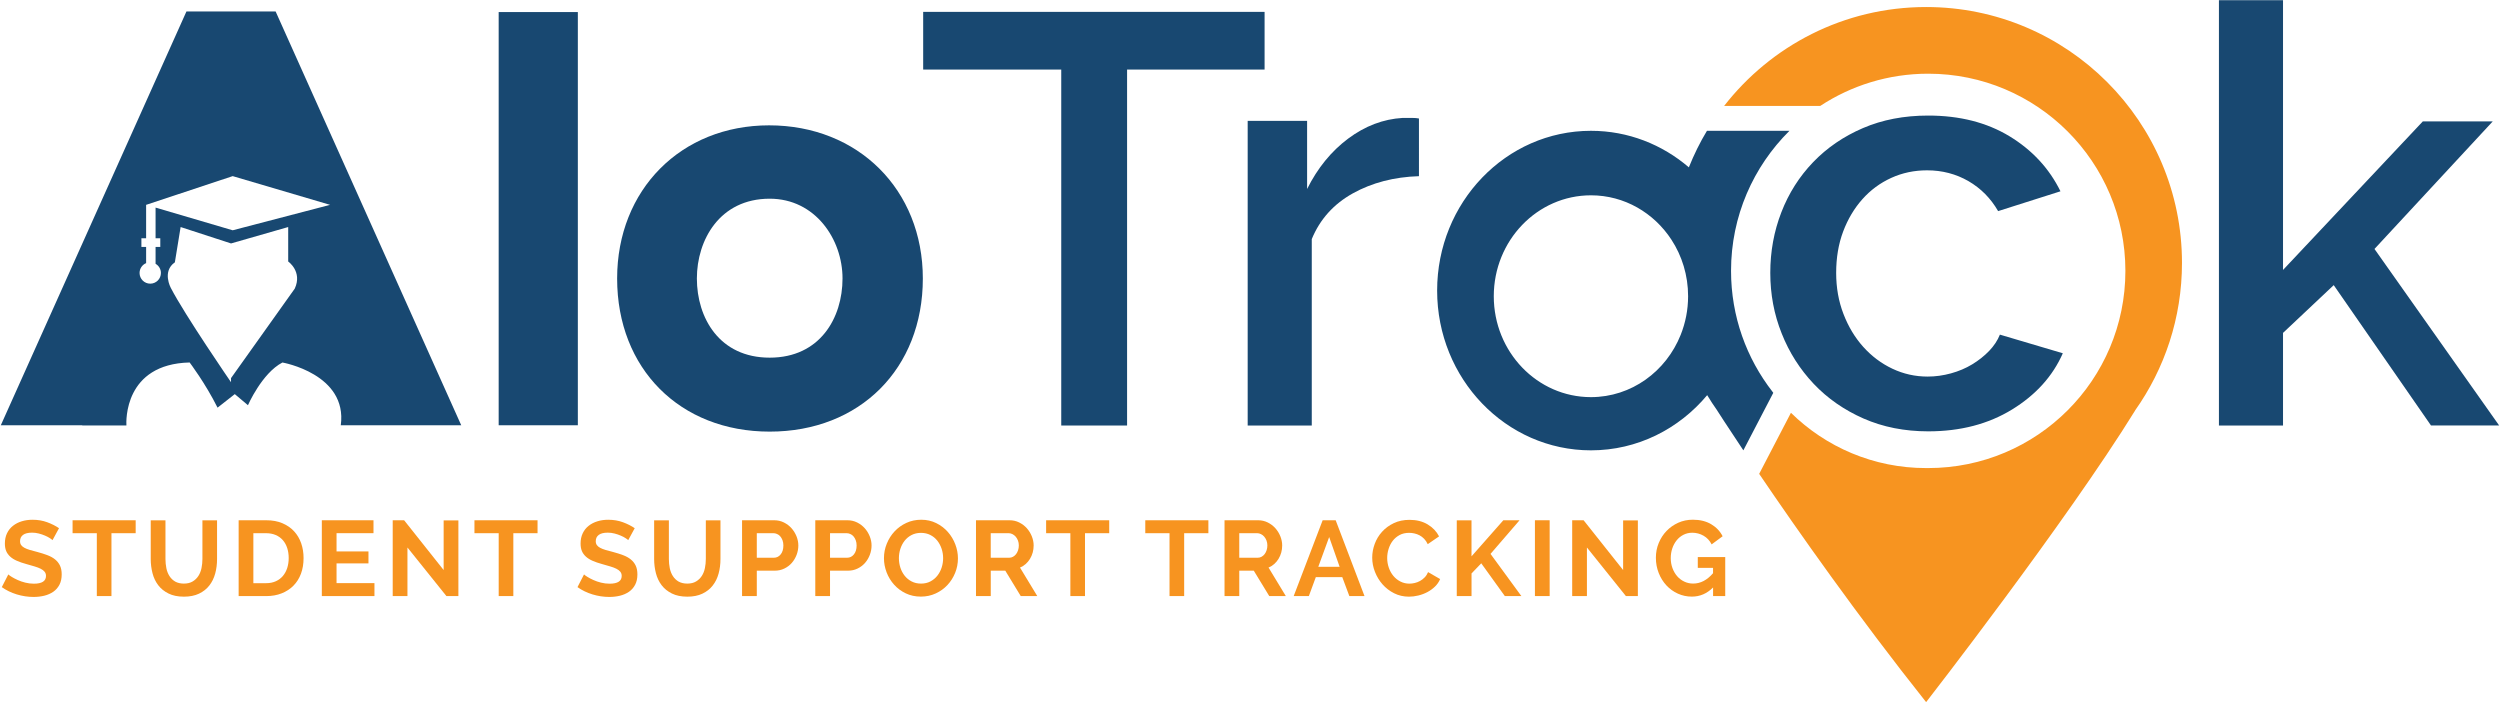 <?xml version="1.0" encoding="utf-8"?>
<!-- Generator: Adobe Illustrator 25.0.1, SVG Export Plug-In . SVG Version: 6.00 Build 0)  -->
<svg version="1.1" id="Layer_1" xmlns="http://www.w3.org/2000/svg" xmlns:xlink="http://www.w3.org/1999/xlink" x="0px" y="0px"
	 viewBox="0 0 960 269.71" style="enable-background:new 0 0 960 269.71;" xml:space="preserve">
<style type="text/css">
	.st0{fill:#184871;}
	.st1{fill:#F79420;}
	.st2{display:none;}
	.st3{display:inline;fill:#F79420;}
</style>
<g>
	<rect x="191.49" y="4.63" class="st0" width="30.4" height="158.67"/>
	<path class="st0" d="M295.34,48.13c-33.82,0-58.36,24.73-58.36,58.81c0,34.62,24.09,58.8,58.58,58.8
		c34.62,0,58.81-24.18,58.81-58.8C354.37,72.86,329.55,48.13,295.34,48.13z M295.56,137.34c-19.32,0-27.96-15.27-27.96-30.41
		c0-14.75,8.75-30.63,27.96-30.63c17.5,0,27.97,15.57,27.97,30.63C323.53,122.07,314.88,137.34,295.56,137.34z"/>
	<path class="st0" d="M485.6,26.71h-52.8V163.4h-25.28V26.71h-53.02V4.56h131.1V26.71z"/>
	<path class="st0" d="M544.88,67.65c-9.55,0.3-18.01,2.5-25.39,6.6c-7.38,4.11-12.64,9.96-15.77,17.56v71.59h-24.61v-117h22.82
		v26.17c4.02-8.05,9.28-14.5,15.77-19.35c6.49-4.84,13.46-7.5,20.92-7.94c1.49,0,2.72,0,3.69,0c0.97,0,1.82,0.07,2.57,0.22V67.65z"
		/>
	<path class="st0" d="M679.79,104.78c0-8.2,1.42-15.96,4.25-23.26c2.83-7.31,6.9-13.72,12.2-19.24c5.3-5.52,11.67-9.88,19.13-13.09
		c7.46-3.21,15.81-4.81,25.06-4.81c12.08,0,22.48,2.65,31.21,7.94c8.72,5.3,15.25,12.34,19.58,21.14l-23.94,7.61
		c-2.83-4.92-6.64-8.76-11.4-11.52c-4.78-2.75-10.07-4.14-15.89-4.14c-4.92,0-9.51,0.97-13.76,2.91c-4.25,1.94-7.95,4.66-11.07,8.17
		c-3.13,3.51-5.59,7.65-7.39,12.42c-1.79,4.77-2.68,10.07-2.68,15.88c0,5.67,0.93,10.93,2.8,15.77c1.86,4.85,4.39,9.06,7.6,12.64
		c3.21,3.58,6.94,6.38,11.19,8.39c4.25,2.01,8.76,3.02,13.53,3.02c2.99,0,5.97-0.41,8.95-1.23c2.98-0.82,5.71-1.97,8.17-3.47
		c2.46-1.49,4.62-3.21,6.49-5.14c1.86-1.94,3.25-4.03,4.14-6.27l24.16,7.16c-3.88,8.81-10.37,15.99-19.47,21.58
		c-9.1,5.59-19.84,8.4-32.21,8.4c-9.1,0-17.38-1.65-24.84-4.92c-7.46-3.29-13.83-7.72-19.13-13.31c-5.29-5.6-9.4-12.04-12.3-19.35
		C681.24,120.74,679.79,112.99,679.79,104.78z"/>
	<path class="st0" d="M933.51,163.4l-37.36-53.91l-19.47,18.34v35.57h-24.61V0.08h24.61v103.58l53.69-57.05h26.85l-45.42,48.99
		l47.87,67.78H933.51z"/>
	<path class="st1" d="M837.88,100.96c0-54.27-43.99-98.26-98.25-98.26c-31.54,0-59.59,14.88-77.57,37.98h36.9
		c11.91-7.82,26.16-12.38,41.47-12.38c41.82,0,75.72,33.9,75.72,75.72c0,41.82-33.9,75.72-75.72,75.72c-0.14,0-0.27-0.01-0.4-0.01
		c-0.14,0-0.27,0.01-0.4,0.01c-20.22,0-38.54-8.1-51.91-21.23l-12.2,23.45c14.64,21.57,37.9,54.69,64.11,87.66
		c0,0,53.9-69.34,80.26-111.99c0,0-0.04,0.03-0.08,0.07C831.18,141.68,837.88,122.11,837.88,100.96z"/>
	<path class="st0" d="M687.15,50.23h-31.68c-2.69,4.45-4.99,9.16-6.95,14.03c-10.21-8.76-23.31-14.03-37.59-14.03
		c-32.63,0-59.07,27.47-59.07,61.35c0,33.88,26.44,61.35,59.07,61.35c17.83,0,33.79-8.22,44.63-21.19c1.22,2.02,2.5,3.99,3.87,5.91
		c-0.01-0.01-0.02-0.02-0.03-0.02c0,0,3.65,5.72,10.05,15.3l11.49-22.08c-0.09-0.12-0.17-0.26-0.27-0.38
		c-9.99-12.83-15.95-28.94-15.95-46.46C664.71,82.99,673.3,63.96,687.15,50.23z M645.39,128.57c-5.6,14.04-18.92,23.93-34.47,23.93
		c-20.61,0-37.31-17.35-37.31-38.75S590.32,75,610.93,75c12.86,0,24.19,6.76,30.9,17.04c4.04,6.19,6.4,13.66,6.4,21.71
		C648.23,119,647.21,124,645.39,128.57z"/>
	<path class="st0" d="M105.84,4.41H71.59L0.31,163.3H31.6l-0.04,0.09l16.98-0.02c-0.09-1.6-0.93-23.57,24.28-24.18
		c0,0,5.99,7.88,10.72,17.35l6.62-5.2l5.05,4.26c0,0,5.36-12.3,13.24-16.4c0,0,25.08,4.39,22.41,24.11l15.88-0.01h30.37L105.84,4.41
		z M113.19,110.82l-24.48,34.38v1.57c0,0-17.78-25.86-23.14-36.26c0,0-3.42-6.3,1.58-9.78l2.21-13.55l19.36,6.3l21.95-6.3v13.24
		C110.67,100.42,116.21,104.26,113.19,110.82z M89.35,88.43l-29.61-8.71v11.78h1.81v3.32h-1.81v6.48c1.22,0.71,2.05,2.02,2.05,3.53
		c0,2.26-1.83,4.1-4.1,4.1c-2.26,0-4.1-1.84-4.1-4.1c0-1.71,1.04-3.17,2.52-3.79v-6.22H54.3v-3.32h1.81V78.66l33.24-11.03
		l37.4,11.03L89.35,88.43z"/>
	<g class="st2">
		<path class="st3" d="M17.76,195.81c-0.07-0.1-0.33-0.28-0.77-0.55c-0.44-0.27-0.99-0.55-1.65-0.84c-0.66-0.29-1.38-0.55-2.16-0.77
			c-0.78-0.22-1.56-0.33-2.35-0.33c-2.15,0-3.23,0.72-3.23,2.16c0,0.44,0.12,0.81,0.35,1.1c0.23,0.29,0.57,0.56,1.03,0.79
			c0.45,0.23,1.02,0.45,1.71,0.64c0.68,0.2,1.48,0.42,2.38,0.66c1.25,0.34,2.37,0.71,3.37,1.12c1,0.4,1.85,0.9,2.55,1.5
			c0.7,0.6,1.23,1.33,1.61,2.18c0.38,0.85,0.57,1.88,0.57,3.08c0,1.47-0.27,2.71-0.82,3.72c-0.55,1.01-1.28,1.83-2.18,2.45
			c-0.9,0.63-1.94,1.08-3.11,1.36c-1.17,0.28-2.38,0.42-3.63,0.42c-0.95,0-1.93-0.07-2.93-0.22c-1-0.15-1.98-0.36-2.93-0.64
			c-0.95-0.28-1.88-0.62-2.77-1.01c-0.89-0.39-1.72-0.84-2.48-1.36l2.64-5.24c0.1,0.12,0.41,0.36,0.95,0.7
			c0.54,0.34,1.2,0.69,2,1.03c0.8,0.34,1.68,0.65,2.66,0.92c0.98,0.27,1.97,0.4,2.97,0.4c2.12,0,3.19-0.65,3.19-1.94
			c0-0.49-0.16-0.89-0.48-1.21c-0.32-0.32-0.76-0.6-1.32-0.86c-0.56-0.26-1.23-0.49-2-0.71c-0.77-0.22-1.61-0.46-2.51-0.73
			c-1.2-0.37-2.24-0.76-3.11-1.19c-0.88-0.43-1.61-0.92-2.18-1.49c-0.57-0.56-1-1.21-1.28-1.94c-0.28-0.73-0.42-1.59-0.42-2.57
			c0-1.37,0.26-2.58,0.77-3.63c0.51-1.05,1.21-1.93,2.09-2.66c0.88-0.72,1.9-1.26,3.06-1.63c1.16-0.37,2.39-0.55,3.68-0.55
			c0.9,0,1.8,0.09,2.68,0.26c0.88,0.17,1.72,0.39,2.53,0.66c0.81,0.27,1.56,0.57,2.25,0.92c0.7,0.34,1.34,0.68,1.92,1.03
			L17.76,195.81z"/>
		<path class="st3" d="M31.83,188.19l5.61,11.95l5.68-11.95h6.56l-9.27,17.15v8.87h-5.97v-8.94l-9.12-17.08H31.83z"/>
		<path class="st3" d="M70.68,195.81c-0.07-0.1-0.33-0.28-0.77-0.55c-0.44-0.27-0.99-0.55-1.65-0.84c-0.66-0.29-1.38-0.55-2.16-0.77
			c-0.78-0.22-1.56-0.33-2.35-0.33c-2.15,0-3.23,0.72-3.23,2.16c0,0.44,0.12,0.81,0.35,1.1c0.23,0.29,0.57,0.56,1.03,0.79
			c0.45,0.23,1.02,0.45,1.71,0.64c0.68,0.2,1.48,0.42,2.38,0.66c1.25,0.34,2.37,0.71,3.37,1.12c1,0.4,1.85,0.9,2.55,1.5
			c0.7,0.6,1.23,1.33,1.61,2.18c0.38,0.85,0.57,1.88,0.57,3.08c0,1.47-0.27,2.71-0.82,3.72c-0.55,1.01-1.28,1.83-2.18,2.45
			c-0.9,0.63-1.94,1.08-3.11,1.36c-1.17,0.28-2.38,0.42-3.63,0.42c-0.95,0-1.93-0.07-2.93-0.22c-1-0.15-1.98-0.36-2.93-0.64
			c-0.95-0.28-1.88-0.62-2.77-1.01c-0.89-0.39-1.72-0.84-2.47-1.36l2.64-5.24c0.1,0.12,0.42,0.36,0.95,0.7
			c0.54,0.34,1.2,0.69,2,1.03c0.79,0.34,1.68,0.65,2.66,0.92c0.98,0.27,1.97,0.4,2.97,0.4c2.12,0,3.19-0.65,3.19-1.94
			c0-0.49-0.16-0.89-0.48-1.21c-0.32-0.32-0.76-0.6-1.32-0.86c-0.56-0.26-1.23-0.49-2-0.71c-0.77-0.22-1.61-0.46-2.51-0.73
			c-1.2-0.37-2.24-0.76-3.11-1.19c-0.88-0.43-1.61-0.92-2.18-1.49c-0.58-0.56-1-1.21-1.28-1.94c-0.28-0.73-0.42-1.59-0.42-2.57
			c0-1.37,0.26-2.58,0.77-3.63c0.51-1.05,1.21-1.93,2.09-2.66c0.88-0.72,1.9-1.26,3.06-1.63c1.16-0.37,2.39-0.55,3.68-0.55
			c0.9,0,1.8,0.09,2.68,0.26c0.88,0.17,1.72,0.39,2.53,0.66c0.8,0.27,1.56,0.57,2.25,0.92c0.7,0.34,1.34,0.68,1.92,1.03
			L70.68,195.81z"/>
		<path class="st3" d="M100.92,193.46H93v20.74h-6.01v-20.74h-7.95v-5.28h21.88V193.46z"/>
		<path class="st3" d="M125.81,208.93v5.28h-18.29v-26.02h17.96v5.28h-11.95v5.06h10.26v4.87h-10.26v5.53H125.81z"/>
		<path class="st3" d="M153.66,214.21v-15.57l-5.64,11.32h-3.23l-5.64-11.32v15.57h-6.01v-26.02h6.52l6.74,13.6l6.78-13.6h6.49
			v26.02H153.66z"/>
		<path class="st3" d="M191.92,214.43c-1.93,0-3.69-0.38-5.28-1.14c-1.59-0.76-2.94-1.75-4.07-2.99c-1.13-1.23-2-2.65-2.62-4.23
			c-0.62-1.59-0.94-3.22-0.94-4.91c0-1.71,0.33-3.36,0.97-4.95c0.65-1.59,1.55-2.99,2.71-4.2c1.16-1.21,2.53-2.17,4.12-2.89
			c1.59-0.72,3.32-1.08,5.21-1.08c1.93,0,3.69,0.38,5.28,1.14c1.59,0.76,2.94,1.76,4.07,3.01c1.12,1.25,1.99,2.66,2.6,4.25
			c0.61,1.59,0.92,3.2,0.92,4.84c0,1.71-0.32,3.36-0.97,4.95c-0.65,1.59-1.55,2.99-2.69,4.2c-1.15,1.21-2.52,2.18-4.11,2.92
			C195.54,214.06,193.8,214.43,191.92,214.43z M185.14,201.23c0,1,0.15,1.97,0.44,2.91c0.29,0.94,0.73,1.78,1.3,2.51
			c0.57,0.73,1.29,1.32,2.14,1.76c0.85,0.44,1.83,0.66,2.93,0.66c1.15,0,2.15-0.23,3.01-0.7c0.86-0.46,1.56-1.07,2.13-1.81
			c0.56-0.75,0.98-1.59,1.26-2.53c0.28-0.94,0.42-1.9,0.42-2.88c0-1-0.15-1.97-0.44-2.91c-0.29-0.94-0.73-1.77-1.32-2.49
			c-0.59-0.72-1.3-1.3-2.14-1.73c-0.84-0.42-1.81-0.64-2.91-0.64c-1.15,0-2.14,0.23-2.99,0.68c-0.84,0.45-1.55,1.04-2.13,1.78
			c-0.57,0.73-1,1.57-1.28,2.51C185.28,199.3,185.14,200.26,185.14,201.23z"/>
		<path class="st3" d="M212.04,214.21v-26.02h17.66v5.28h-11.66v5.61h9.6v4.87h-9.6v10.26H212.04z"/>
		<path class="st3" d="M263.57,195.81c-0.07-0.1-0.33-0.28-0.77-0.55c-0.44-0.27-0.99-0.55-1.65-0.84
			c-0.66-0.29-1.38-0.55-2.16-0.77c-0.78-0.22-1.56-0.33-2.35-0.33c-2.15,0-3.23,0.72-3.23,2.16c0,0.44,0.12,0.81,0.35,1.1
			c0.23,0.29,0.57,0.56,1.03,0.79c0.45,0.23,1.02,0.45,1.7,0.64c0.68,0.2,1.48,0.42,2.38,0.66c1.25,0.34,2.37,0.71,3.37,1.12
			c1,0.4,1.85,0.9,2.55,1.5c0.7,0.6,1.23,1.33,1.61,2.18c0.38,0.85,0.57,1.88,0.57,3.08c0,1.47-0.28,2.71-0.82,3.72
			c-0.55,1.01-1.28,1.83-2.18,2.45c-0.91,0.63-1.94,1.08-3.11,1.36c-1.17,0.28-2.38,0.42-3.63,0.42c-0.95,0-1.93-0.07-2.93-0.22
			c-1-0.15-1.98-0.36-2.93-0.64c-0.95-0.28-1.88-0.62-2.77-1.01c-0.89-0.39-1.72-0.84-2.47-1.36l2.64-5.24
			c0.1,0.12,0.42,0.36,0.95,0.7c0.54,0.34,1.2,0.69,2,1.03c0.79,0.34,1.68,0.65,2.66,0.92c0.98,0.27,1.97,0.4,2.97,0.4
			c2.12,0,3.19-0.65,3.19-1.94c0-0.49-0.16-0.89-0.48-1.21c-0.32-0.32-0.76-0.6-1.32-0.86c-0.56-0.26-1.23-0.49-2-0.71
			c-0.77-0.22-1.61-0.46-2.51-0.73c-1.2-0.37-2.23-0.76-3.11-1.19c-0.88-0.43-1.61-0.92-2.18-1.49c-0.58-0.56-1-1.21-1.28-1.94
			c-0.28-0.73-0.42-1.59-0.42-2.57c0-1.37,0.26-2.58,0.77-3.63c0.51-1.05,1.21-1.93,2.09-2.66c0.88-0.72,1.9-1.26,3.06-1.63
			c1.16-0.37,2.39-0.55,3.68-0.55c0.9,0,1.8,0.09,2.68,0.26c0.88,0.17,1.72,0.39,2.53,0.66c0.81,0.27,1.56,0.57,2.25,0.92
			c0.7,0.34,1.34,0.68,1.92,1.03L263.57,195.81z"/>
		<path class="st3" d="M285.34,209.08c1.03,0,1.89-0.21,2.6-0.64c0.71-0.43,1.28-1,1.72-1.71c0.44-0.71,0.75-1.52,0.93-2.44
			c0.18-0.92,0.27-1.85,0.27-2.8v-13.3h6.01v13.3c0,1.81-0.23,3.49-0.68,5.06c-0.45,1.57-1.15,2.93-2.09,4.11
			c-0.94,1.17-2.14,2.09-3.59,2.77c-1.45,0.67-3.18,1.01-5.19,1.01c-2.08,0-3.85-0.35-5.31-1.06c-1.46-0.71-2.66-1.66-3.57-2.84
			c-0.92-1.19-1.59-2.56-2.02-4.12c-0.43-1.56-0.64-3.2-0.64-4.91v-13.3h6.01v13.3c0,1,0.1,1.95,0.29,2.86
			c0.19,0.91,0.51,1.71,0.95,2.42c0.44,0.71,1.01,1.27,1.71,1.69C283.45,208.87,284.32,209.08,285.34,209.08z"/>
		<path class="st3" d="M305.21,214.21v-26.02h11.11c1.25,0,2.39,0.26,3.43,0.77c1.04,0.51,1.93,1.18,2.68,2.01
			c0.75,0.83,1.33,1.77,1.76,2.82c0.43,1.05,0.64,2.12,0.64,3.19c0,1.15-0.2,2.25-0.6,3.3c-0.4,1.05-0.97,1.99-1.69,2.82
			c-0.72,0.83-1.6,1.49-2.62,1.98c-1.03,0.49-2.16,0.73-3.41,0.73h-5.28v8.39H305.21z M311.22,200.58h4.91
			c0.71,0,1.32-0.31,1.83-0.92c0.51-0.61,0.77-1.5,0.77-2.68c0-0.61-0.08-1.14-0.24-1.58c-0.16-0.44-0.37-0.8-0.64-1.1
			c-0.27-0.29-0.57-0.5-0.92-0.64c-0.34-0.14-0.68-0.2-1.03-0.2h-4.69V200.58z"/>
		<path class="st3" d="M331.7,214.21v-26.02h11.11c1.24,0,2.39,0.26,3.43,0.77c1.04,0.51,1.93,1.18,2.68,2.01
			c0.75,0.83,1.33,1.77,1.76,2.82c0.43,1.05,0.64,2.12,0.64,3.19c0,1.15-0.2,2.25-0.6,3.3c-0.4,1.05-0.97,1.99-1.69,2.82
			c-0.72,0.83-1.59,1.49-2.62,1.98c-1.03,0.49-2.16,0.73-3.41,0.73h-5.28v8.39H331.7z M337.71,200.58h4.91
			c0.71,0,1.32-0.31,1.83-0.92c0.51-0.61,0.77-1.5,0.77-2.68c0-0.61-0.08-1.14-0.24-1.58c-0.16-0.44-0.37-0.8-0.64-1.1
			c-0.27-0.29-0.57-0.5-0.92-0.64c-0.34-0.14-0.68-0.2-1.03-0.2h-4.69V200.58z"/>
		<path class="st3" d="M369.6,214.43c-1.93,0-3.69-0.38-5.28-1.14c-1.59-0.76-2.94-1.75-4.07-2.99c-1.13-1.23-2-2.65-2.62-4.23
			c-0.62-1.59-0.93-3.22-0.93-4.91c0-1.71,0.32-3.36,0.97-4.95c0.65-1.59,1.55-2.99,2.71-4.2c1.16-1.21,2.54-2.17,4.12-2.89
			c1.59-0.72,3.32-1.08,5.21-1.08c1.93,0,3.69,0.38,5.28,1.14c1.59,0.76,2.94,1.76,4.07,3.01c1.12,1.25,1.99,2.66,2.6,4.25
			c0.61,1.59,0.92,3.2,0.92,4.84c0,1.71-0.32,3.36-0.97,4.95c-0.65,1.59-1.54,2.99-2.69,4.2c-1.15,1.21-2.52,2.18-4.11,2.92
			C373.21,214.06,371.48,214.43,369.6,214.43z M362.82,201.23c0,1,0.15,1.97,0.44,2.91c0.29,0.94,0.73,1.78,1.3,2.51
			c0.57,0.73,1.29,1.32,2.14,1.76c0.85,0.44,1.83,0.66,2.93,0.66c1.15,0,2.15-0.23,3-0.7c0.85-0.46,1.56-1.07,2.13-1.81
			c0.56-0.75,0.98-1.59,1.26-2.53c0.28-0.94,0.42-1.9,0.42-2.88c0-1-0.15-1.97-0.44-2.91c-0.29-0.94-0.73-1.77-1.32-2.49
			c-0.59-0.72-1.3-1.3-2.14-1.73c-0.84-0.42-1.81-0.64-2.91-0.64c-1.15,0-2.14,0.23-2.99,0.68c-0.84,0.45-1.55,1.04-2.13,1.78
			c-0.57,0.73-1,1.57-1.28,2.51C362.96,199.3,362.82,200.26,362.82,201.23z"/>
		<path class="st3" d="M389.72,214.21v-26.02h11.73c1.22,0,2.35,0.26,3.39,0.77c1.04,0.51,1.94,1.18,2.69,2.01
			c0.76,0.83,1.35,1.77,1.78,2.82c0.43,1.05,0.64,2.12,0.64,3.19c0,0.81-0.1,1.58-0.29,2.33c-0.2,0.74-0.48,1.45-0.84,2.11
			c-0.37,0.66-0.81,1.25-1.34,1.78c-0.52,0.52-1.12,0.97-1.78,1.34l5.72,9.67h-6.78l-4.98-8.39h-3.92v8.39H389.72z M395.73,200.58
			h5.5c0.71,0,1.32-0.34,1.83-1.01c0.51-0.67,0.77-1.53,0.77-2.58c0-1.07-0.29-1.93-0.88-2.56c-0.59-0.63-1.22-0.95-1.91-0.95h-5.31
			V200.58z"/>
		<path class="st3" d="M437.36,193.46h-7.92v20.74h-6.01v-20.74h-7.95v-5.28h21.88V193.46z"/>
		<path class="st3" d="M473.94,193.46h-7.91v20.74h-6.01v-20.74h-7.95v-5.28h21.88V193.46z"/>
		<path class="st3" d="M480.54,214.21v-26.02h11.73c1.22,0,2.35,0.26,3.39,0.77c1.04,0.51,1.93,1.18,2.69,2.01
			c0.76,0.83,1.35,1.77,1.78,2.82c0.43,1.05,0.64,2.12,0.64,3.19c0,0.81-0.1,1.58-0.29,2.33c-0.2,0.74-0.48,1.45-0.84,2.11
			c-0.37,0.66-0.81,1.25-1.34,1.78c-0.53,0.52-1.12,0.97-1.78,1.34l5.71,9.67h-6.78l-4.98-8.39h-3.92v8.39H480.54z M486.55,200.58
			h5.5c0.71,0,1.32-0.34,1.83-1.01c0.51-0.67,0.77-1.53,0.77-2.58c0-1.07-0.29-1.93-0.88-2.56c-0.59-0.63-1.22-0.95-1.91-0.95h-5.31
			V200.58z"/>
		<path class="st3" d="M515.43,188.19h5.42l9.49,26.02h-6.16l-2.02-5.83h-8.1l-1.98,5.83h-6.16L515.43,188.19z M521.18,204.24
			l-3.04-9.2l-3.12,9.2H521.18z"/>
		<path class="st3" d="M534.12,200.98c0-1.56,0.29-3.12,0.88-4.67c0.58-1.55,1.44-2.94,2.56-4.16c1.12-1.22,2.49-2.21,4.11-2.97
			c1.61-0.76,3.45-1.14,5.5-1.14c2.44,0,4.56,0.53,6.36,1.58c1.79,1.05,3.13,2.42,4.01,4.11l-4.62,3.22
			c-0.29-0.68-0.67-1.25-1.12-1.7c-0.45-0.46-0.95-0.82-1.48-1.1c-0.54-0.28-1.08-0.48-1.65-0.59c-0.56-0.11-1.11-0.17-1.65-0.17
			c-1.15,0-2.15,0.24-3.01,0.7c-0.85,0.47-1.56,1.06-2.12,1.8c-0.56,0.73-0.98,1.56-1.25,2.49c-0.27,0.93-0.4,1.87-0.4,2.82
			c0,1.02,0.16,2.01,0.48,2.97c0.32,0.95,0.77,1.8,1.37,2.53c0.6,0.73,1.32,1.31,2.16,1.74c0.84,0.43,1.79,0.64,2.84,0.64
			c0.54,0,1.09-0.07,1.67-0.2c0.57-0.13,1.12-0.34,1.65-0.62c0.53-0.28,1.01-0.65,1.45-1.1c0.44-0.45,0.8-1.01,1.06-1.67l4.91,2.9
			c-0.39,0.95-0.97,1.81-1.74,2.56c-0.77,0.76-1.65,1.39-2.66,1.91c-1,0.51-2.06,0.9-3.18,1.17c-1.12,0.27-2.23,0.4-3.3,0.4
			c-1.88,0-3.61-0.38-5.19-1.16c-1.58-0.77-2.93-1.79-4.07-3.06c-1.14-1.27-2.02-2.71-2.64-4.33
			C534.44,204.28,534.12,202.64,534.12,200.98z"/>
		<path class="st3" d="M564.5,214.21v-26.02h6.01v11.21l9.53-11.21h6.74l-9.75,11.62l10.41,14.4h-6.85l-7.37-10.48l-2.71,2.82v7.66
			H564.5z"/>
		<path class="st3" d="M593.05,214.21v-26.02h6.01v26.02H593.05z"/>
		<path class="st3" d="M613.72,199.33v14.88h-6.01v-26.02h4.69l12.13,15.28v-15.28h6.01v26.02h-4.84L613.72,199.33z"/>
		<path class="st3" d="M657.08,211.64c-1.98,1.83-4.26,2.75-6.85,2.75c-1.71,0-3.32-0.32-4.83-0.97c-1.52-0.65-2.84-1.56-3.98-2.73
			c-1.14-1.17-2.03-2.58-2.7-4.23c-0.66-1.65-0.99-3.46-0.99-5.44c0-1.78,0.33-3.47,0.99-5.06c0.66-1.59,1.57-2.97,2.73-4.14
			c1.16-1.17,2.54-2.1,4.12-2.79c1.59-0.68,3.3-1.02,5.13-1.02c2.42,0,4.54,0.51,6.34,1.52c1.81,1.01,3.16,2.4,4.07,4.16l-4.47,3.37
			c-0.58-1.17-1.43-2.08-2.55-2.73c-1.11-0.65-2.32-0.97-3.61-0.97c-1,0-1.91,0.2-2.73,0.6c-0.82,0.4-1.52,0.97-2.11,1.69
			c-0.59,0.72-1.04,1.56-1.36,2.51c-0.32,0.95-0.47,1.98-0.47,3.08c0,1.12,0.17,2.16,0.51,3.12c0.34,0.95,0.82,1.78,1.43,2.47
			c0.61,0.7,1.34,1.24,2.18,1.63c0.84,0.39,1.78,0.59,2.8,0.59c2.35,0,4.46-1.09,6.34-3.26v-0.81h-5.06v-4.36h10.04v13.6h-4.98
			V211.64z"/>
	</g>
</g>
<g>
	<path class="st1" d="M20.17,207.41c-0.19-0.19-0.54-0.45-1.05-0.78c-0.51-0.33-1.12-0.65-1.85-0.96c-0.72-0.31-1.51-0.58-2.36-0.8
		c-0.85-0.22-1.71-0.33-2.58-0.33c-1.56,0-2.72,0.29-3.48,0.86c-0.77,0.57-1.15,1.38-1.15,2.42c0,0.6,0.14,1.1,0.43,1.5
		c0.29,0.4,0.7,0.75,1.25,1.04c0.55,0.3,1.24,0.57,2.07,0.82c0.83,0.25,1.8,0.51,2.89,0.78c1.42,0.38,2.71,0.79,3.87,1.23
		c1.16,0.44,2.15,0.98,2.95,1.64c0.81,0.66,1.43,1.44,1.87,2.36c0.44,0.92,0.66,2.04,0.66,3.38c0,1.56-0.29,2.89-0.88,4
		c-0.59,1.11-1.38,2-2.38,2.69c-1,0.68-2.15,1.18-3.44,1.5c-1.3,0.31-2.66,0.47-4.08,0.47c-2.19,0-4.35-0.33-6.48-0.98
		c-2.13-0.66-4.05-1.58-5.74-2.79l2.5-4.88c0.25,0.25,0.69,0.57,1.33,0.96c0.64,0.4,1.4,0.79,2.28,1.19c0.87,0.4,1.84,0.73,2.91,1
		c1.07,0.27,2.16,0.41,3.28,0.41c3.12,0,4.67-1,4.67-2.99c0-0.63-0.18-1.16-0.53-1.6c-0.36-0.44-0.86-0.82-1.52-1.15
		c-0.66-0.33-1.45-0.63-2.38-0.9c-0.93-0.27-1.97-0.57-3.12-0.9c-1.39-0.38-2.6-0.8-3.63-1.25s-1.88-0.98-2.56-1.6
		c-0.68-0.62-1.2-1.33-1.54-2.13c-0.34-0.81-0.51-1.77-0.51-2.89c0-1.48,0.27-2.79,0.82-3.94c0.55-1.15,1.3-2.1,2.28-2.87
		c0.97-0.77,2.1-1.35,3.38-1.74c1.28-0.4,2.67-0.59,4.14-0.59c2.05,0,3.94,0.32,5.66,0.96c1.72,0.64,3.22,1.4,4.51,2.28
		L20.17,207.41z"/>
	<path class="st1" d="M52.11,204.74H42.8v24.15h-5.62v-24.15h-9.31v-4.96h24.23V204.74z"/>
	<path class="st1" d="M70.6,224.1c1.34,0,2.47-0.27,3.38-0.82c0.92-0.55,1.65-1.26,2.21-2.13c0.56-0.87,0.96-1.88,1.19-3.01
		c0.23-1.13,0.35-2.3,0.35-3.5v-14.84h5.62v14.84c0,2-0.24,3.87-0.72,5.62c-0.48,1.75-1.23,3.28-2.26,4.59
		c-1.02,1.31-2.34,2.35-3.96,3.12c-1.61,0.77-3.54,1.15-5.78,1.15c-2.32,0-4.3-0.4-5.92-1.21c-1.63-0.81-2.95-1.87-3.96-3.2
		c-1.01-1.33-1.74-2.86-2.19-4.61c-0.45-1.75-0.68-3.57-0.68-5.45v-14.84h5.66v14.84c0,1.23,0.12,2.41,0.35,3.55
		c0.23,1.13,0.63,2.14,1.19,3.01c0.56,0.88,1.29,1.58,2.19,2.11C68.18,223.83,69.29,224.1,70.6,224.1z"/>
	<path class="st1" d="M91.64,228.89v-29.11h10.58c2.38,0,4.46,0.38,6.25,1.15c1.79,0.77,3.29,1.8,4.49,3.12
		c1.2,1.31,2.1,2.85,2.71,4.61c0.6,1.76,0.9,3.64,0.9,5.64c0,2.21-0.33,4.22-1,6.01c-0.67,1.79-1.63,3.32-2.89,4.59
		c-1.26,1.27-2.77,2.25-4.53,2.95c-1.76,0.7-3.74,1.05-5.92,1.05H91.64z M110.86,214.3c0-1.39-0.19-2.68-0.57-3.85
		c-0.38-1.17-0.94-2.19-1.68-3.03c-0.74-0.85-1.65-1.5-2.73-1.97c-1.08-0.46-2.3-0.7-3.67-0.7h-4.92v19.19h4.92
		c1.39,0,2.63-0.25,3.71-0.74c1.08-0.49,1.98-1.17,2.71-2.03c0.72-0.86,1.28-1.88,1.66-3.05
		C110.67,216.93,110.86,215.66,110.86,214.3z"/>
	<path class="st1" d="M143.79,223.93v4.96h-20.21v-29.11h19.84v4.96h-14.19v7.01h12.26v4.59h-12.26v7.58H143.79z"/>
	<path class="st1" d="M156.46,210.24v18.66h-5.66v-29.11h4.39l15.17,19.11v-19.07h5.66v29.07h-4.59L156.46,210.24z"/>
	<path class="st1" d="M206.43,204.74h-9.31v24.15h-5.62v-24.15h-9.31v-4.96h24.23V204.74z"/>
	<path class="st1" d="M241.24,207.41c-0.19-0.19-0.54-0.45-1.05-0.78c-0.51-0.33-1.12-0.65-1.85-0.96c-0.72-0.31-1.51-0.58-2.36-0.8
		c-0.85-0.22-1.71-0.33-2.58-0.33c-1.56,0-2.72,0.29-3.48,0.86c-0.77,0.57-1.15,1.38-1.15,2.42c0,0.6,0.14,1.1,0.43,1.5
		c0.29,0.4,0.7,0.75,1.25,1.04c0.55,0.3,1.24,0.57,2.07,0.82c0.83,0.25,1.8,0.51,2.89,0.78c1.42,0.38,2.71,0.79,3.87,1.23
		c1.16,0.44,2.15,0.98,2.95,1.64c0.81,0.66,1.43,1.44,1.87,2.36c0.44,0.92,0.66,2.04,0.66,3.38c0,1.56-0.29,2.89-0.88,4
		c-0.59,1.11-1.38,2-2.38,2.69c-1,0.68-2.15,1.18-3.44,1.5c-1.3,0.31-2.66,0.47-4.08,0.47c-2.19,0-4.35-0.33-6.48-0.98
		c-2.13-0.66-4.05-1.58-5.74-2.79l2.5-4.88c0.25,0.25,0.69,0.57,1.33,0.96c0.64,0.4,1.4,0.79,2.28,1.19c0.87,0.4,1.84,0.73,2.91,1
		c1.07,0.27,2.16,0.41,3.28,0.41c3.12,0,4.67-1,4.67-2.99c0-0.63-0.18-1.16-0.53-1.6c-0.36-0.44-0.86-0.82-1.52-1.15
		c-0.66-0.33-1.45-0.63-2.38-0.9c-0.93-0.27-1.97-0.57-3.12-0.9c-1.39-0.38-2.6-0.8-3.63-1.25s-1.88-0.98-2.56-1.6
		c-0.68-0.62-1.2-1.33-1.54-2.13c-0.34-0.81-0.51-1.77-0.51-2.89c0-1.48,0.27-2.79,0.82-3.94c0.55-1.15,1.3-2.1,2.28-2.87
		c0.97-0.77,2.1-1.35,3.38-1.74c1.28-0.4,2.67-0.59,4.14-0.59c2.05,0,3.94,0.32,5.66,0.96c1.72,0.64,3.22,1.4,4.51,2.28
		L241.24,207.41z"/>
	<path class="st1" d="M263.91,224.1c1.34,0,2.47-0.27,3.38-0.82c0.92-0.55,1.65-1.26,2.21-2.13c0.56-0.87,0.96-1.88,1.19-3.01
		c0.23-1.13,0.35-2.3,0.35-3.5v-14.84h5.62v14.84c0,2-0.24,3.87-0.72,5.62c-0.48,1.75-1.23,3.28-2.26,4.59
		c-1.02,1.31-2.34,2.35-3.96,3.12c-1.61,0.77-3.54,1.15-5.78,1.15c-2.32,0-4.3-0.4-5.92-1.21c-1.63-0.81-2.95-1.87-3.96-3.2
		c-1.01-1.33-1.74-2.86-2.19-4.61c-0.45-1.75-0.68-3.57-0.68-5.45v-14.84h5.66v14.84c0,1.23,0.12,2.41,0.35,3.55
		c0.23,1.13,0.63,2.14,1.19,3.01c0.56,0.88,1.29,1.58,2.19,2.11C261.5,223.83,262.6,224.1,263.91,224.1z"/>
	<path class="st1" d="M284.95,228.89v-29.11h12.34c1.34,0,2.58,0.28,3.71,0.84c1.13,0.56,2.11,1.3,2.93,2.21
		c0.82,0.92,1.46,1.96,1.93,3.12c0.46,1.16,0.7,2.33,0.7,3.51c0,1.23-0.22,2.43-0.66,3.59c-0.44,1.16-1.05,2.19-1.84,3.1
		c-0.79,0.9-1.75,1.63-2.87,2.17c-1.12,0.55-2.35,0.82-3.69,0.82h-6.89v9.76H284.95z M290.61,214.17h6.56c1.04,0,1.91-0.42,2.6-1.27
		c0.7-0.85,1.05-2,1.05-3.44c0-0.74-0.11-1.4-0.33-1.99c-0.22-0.59-0.51-1.09-0.86-1.5c-0.36-0.41-0.77-0.72-1.25-0.92
		c-0.48-0.21-0.96-0.31-1.46-0.31h-6.31V214.17z"/>
	<path class="st1" d="M313.07,228.89v-29.11h12.34c1.34,0,2.58,0.28,3.71,0.84c1.13,0.56,2.11,1.3,2.93,2.21
		c0.82,0.92,1.46,1.96,1.93,3.12c0.46,1.16,0.7,2.33,0.7,3.51c0,1.23-0.22,2.43-0.66,3.59c-0.44,1.16-1.05,2.19-1.84,3.1
		c-0.79,0.9-1.75,1.63-2.87,2.17c-1.12,0.55-2.35,0.82-3.69,0.82h-6.89v9.76H313.07z M318.73,214.17h6.56c1.04,0,1.91-0.42,2.6-1.27
		c0.7-0.85,1.05-2,1.05-3.44c0-0.74-0.11-1.4-0.33-1.99c-0.22-0.59-0.51-1.09-0.86-1.5c-0.36-0.41-0.77-0.72-1.25-0.92
		c-0.48-0.21-0.96-0.31-1.46-0.31h-6.31V214.17z"/>
	<path class="st1" d="M353.62,229.1c-2.13,0-4.07-0.42-5.8-1.25c-1.74-0.83-3.23-1.94-4.47-3.32c-1.24-1.38-2.21-2.96-2.89-4.74
		c-0.68-1.78-1.02-3.59-1.02-5.45c0-1.94,0.36-3.8,1.09-5.58c0.72-1.78,1.72-3.35,2.99-4.71s2.78-2.45,4.53-3.26
		c1.75-0.81,3.65-1.21,5.7-1.21c2.1,0,4.02,0.43,5.76,1.29s3.22,1.99,4.45,3.38c1.23,1.39,2.19,2.98,2.87,4.76
		c0.68,1.78,1.02,3.58,1.02,5.41c0,1.94-0.36,3.79-1.07,5.55c-0.71,1.76-1.7,3.32-2.95,4.67c-1.26,1.35-2.76,2.43-4.51,3.24
		C357.57,228.69,355.67,229.1,353.62,229.1z M345.18,214.34c0,1.26,0.19,2.47,0.57,3.65c0.38,1.18,0.94,2.21,1.66,3.12
		c0.72,0.9,1.61,1.63,2.67,2.17c1.05,0.55,2.25,0.82,3.59,0.82c1.37,0,2.58-0.28,3.63-0.84c1.05-0.56,1.94-1.3,2.67-2.23
		c0.72-0.93,1.27-1.97,1.64-3.14c0.37-1.16,0.55-2.34,0.55-3.55c0-1.26-0.2-2.47-0.59-3.65c-0.4-1.17-0.96-2.21-1.68-3.12
		c-0.72-0.9-1.61-1.62-2.67-2.15c-1.05-0.53-2.23-0.8-3.55-0.8c-1.37,0-2.58,0.28-3.65,0.84c-1.07,0.56-1.95,1.3-2.67,2.21
		c-0.71,0.92-1.25,1.96-1.62,3.12C345.36,211.95,345.18,213.13,345.18,214.34z"/>
	<path class="st1" d="M374.78,228.89v-29.11h12.87c1.34,0,2.58,0.28,3.71,0.84c1.13,0.56,2.11,1.3,2.93,2.21
		c0.82,0.92,1.46,1.96,1.93,3.12c0.46,1.16,0.7,2.33,0.7,3.51c0,1.89-0.47,3.6-1.41,5.15c-0.94,1.54-2.22,2.66-3.83,3.34l6.64,10.95
		h-6.35l-5.94-9.76h-5.58v9.76H374.78z M380.44,214.17h7.09c0.52,0,1-0.12,1.46-0.37c0.45-0.25,0.84-0.58,1.17-1
		c0.33-0.42,0.59-0.92,0.78-1.5c0.19-0.57,0.29-1.19,0.29-1.84c0-0.68-0.11-1.31-0.33-1.89c-0.22-0.57-0.51-1.07-0.88-1.5
		c-0.37-0.42-0.79-0.75-1.27-0.98c-0.48-0.23-0.96-0.35-1.46-0.35h-6.85V214.17z"/>
	<path class="st1" d="M425.95,204.74h-9.31v24.15h-5.62v-24.15h-9.31v-4.96h24.23V204.74z"/>
	<path class="st1" d="M464.03,204.74h-9.31v24.15h-5.62v-24.15h-9.31v-4.96h24.23V204.74z"/>
	<path class="st1" d="M470.22,228.89v-29.11h12.87c1.34,0,2.58,0.28,3.71,0.84c1.13,0.56,2.11,1.3,2.93,2.21
		c0.82,0.92,1.46,1.96,1.93,3.12c0.46,1.16,0.7,2.33,0.7,3.51c0,1.89-0.47,3.6-1.41,5.15c-0.94,1.54-2.22,2.66-3.83,3.34l6.64,10.95
		h-6.36l-5.95-9.76h-5.57v9.76H470.22z M475.88,214.17h7.09c0.52,0,1-0.12,1.46-0.37s0.84-0.58,1.17-1c0.33-0.42,0.59-0.92,0.78-1.5
		c0.19-0.57,0.29-1.19,0.29-1.84c0-0.68-0.11-1.31-0.33-1.89c-0.22-0.57-0.51-1.07-0.88-1.5s-0.79-0.75-1.27-0.98
		c-0.48-0.23-0.96-0.35-1.46-0.35h-6.85V214.17z"/>
	<path class="st1" d="M507.9,199.78h5l11.07,29.11h-5.82l-2.71-7.26h-10.17l-2.67,7.26h-5.82L507.9,199.78z M514.42,217.66
		l-4.02-11.44l-4.18,11.44H514.42z"/>
	<path class="st1" d="M526.93,214.13c0-1.78,0.32-3.53,0.96-5.27c0.64-1.74,1.58-3.29,2.81-4.65c1.23-1.37,2.73-2.47,4.51-3.32
		c1.78-0.85,3.8-1.27,6.07-1.27c2.68,0,5,0.59,6.95,1.76s3.41,2.71,4.37,4.59l-4.35,2.99c-0.38-0.82-0.85-1.51-1.39-2.07
		c-0.55-0.56-1.13-1-1.76-1.33s-1.29-0.57-1.97-0.72c-0.68-0.15-1.35-0.23-2.01-0.23c-1.42,0-2.66,0.29-3.71,0.86
		c-1.05,0.57-1.93,1.32-2.62,2.23c-0.7,0.92-1.22,1.96-1.58,3.12c-0.36,1.16-0.53,2.32-0.53,3.46c0,1.29,0.21,2.52,0.62,3.71
		c0.41,1.19,0.99,2.23,1.74,3.14s1.65,1.63,2.71,2.17c1.05,0.55,2.21,0.82,3.46,0.82c0.66,0,1.34-0.08,2.05-0.25
		s1.39-0.42,2.03-0.78c0.64-0.35,1.24-0.81,1.78-1.37c0.55-0.56,0.98-1.24,1.31-2.03l4.63,2.67c-0.46,1.09-1.13,2.06-1.99,2.89
		c-0.86,0.83-1.83,1.54-2.91,2.11c-1.08,0.57-2.23,1.01-3.46,1.31c-1.23,0.3-2.43,0.45-3.61,0.45c-2.08,0-3.98-0.44-5.7-1.31
		c-1.72-0.87-3.21-2.01-4.45-3.42c-1.24-1.41-2.21-3.01-2.91-4.8S526.93,215.99,526.93,214.13z"/>
	<path class="st1" d="M559.4,228.89v-29.07h5.66v13.82l12.22-13.86h6.23l-11.15,12.92l11.85,16.2h-6.35l-9.06-12.59l-3.73,3.89v8.69
		H559.4z"/>
	<path class="st1" d="M589.41,228.89v-29.11h5.66v29.11H589.41z"/>
	<path class="st1" d="M609.38,210.24v18.66h-5.66v-29.11h4.39l15.17,19.11v-19.07h5.66v29.07h-4.59L609.38,210.24z"/>
	<path class="st1" d="M657.8,225.61c-2.32,2.32-5.03,3.49-8.12,3.49c-1.91,0-3.71-0.38-5.39-1.15c-1.68-0.76-3.14-1.82-4.39-3.16
		c-1.24-1.34-2.23-2.92-2.95-4.74c-0.72-1.82-1.09-3.78-1.09-5.88c0-2,0.36-3.88,1.09-5.64c0.72-1.76,1.72-3.31,2.99-4.63
		c1.27-1.33,2.77-2.38,4.49-3.16s3.59-1.17,5.62-1.17c2.73,0,5.08,0.57,7.03,1.72c1.95,1.15,3.42,2.69,4.41,4.63l-4.22,3.12
		c-0.74-1.45-1.77-2.56-3.1-3.32c-1.33-0.76-2.77-1.15-4.33-1.15c-1.23,0-2.36,0.26-3.38,0.78c-1.02,0.52-1.9,1.23-2.62,2.13
		c-0.72,0.9-1.29,1.94-1.68,3.12c-0.4,1.18-0.59,2.42-0.59,3.73c0,1.37,0.22,2.64,0.66,3.83c0.44,1.19,1.04,2.22,1.8,3.1
		c0.77,0.88,1.67,1.57,2.73,2.07c1.05,0.51,2.19,0.76,3.42,0.76c2.81,0,5.36-1.33,7.63-3.98v-2.05h-5.86v-4.14h10.54v14.96h-4.67
		V225.61z"/>
</g>
</svg>

